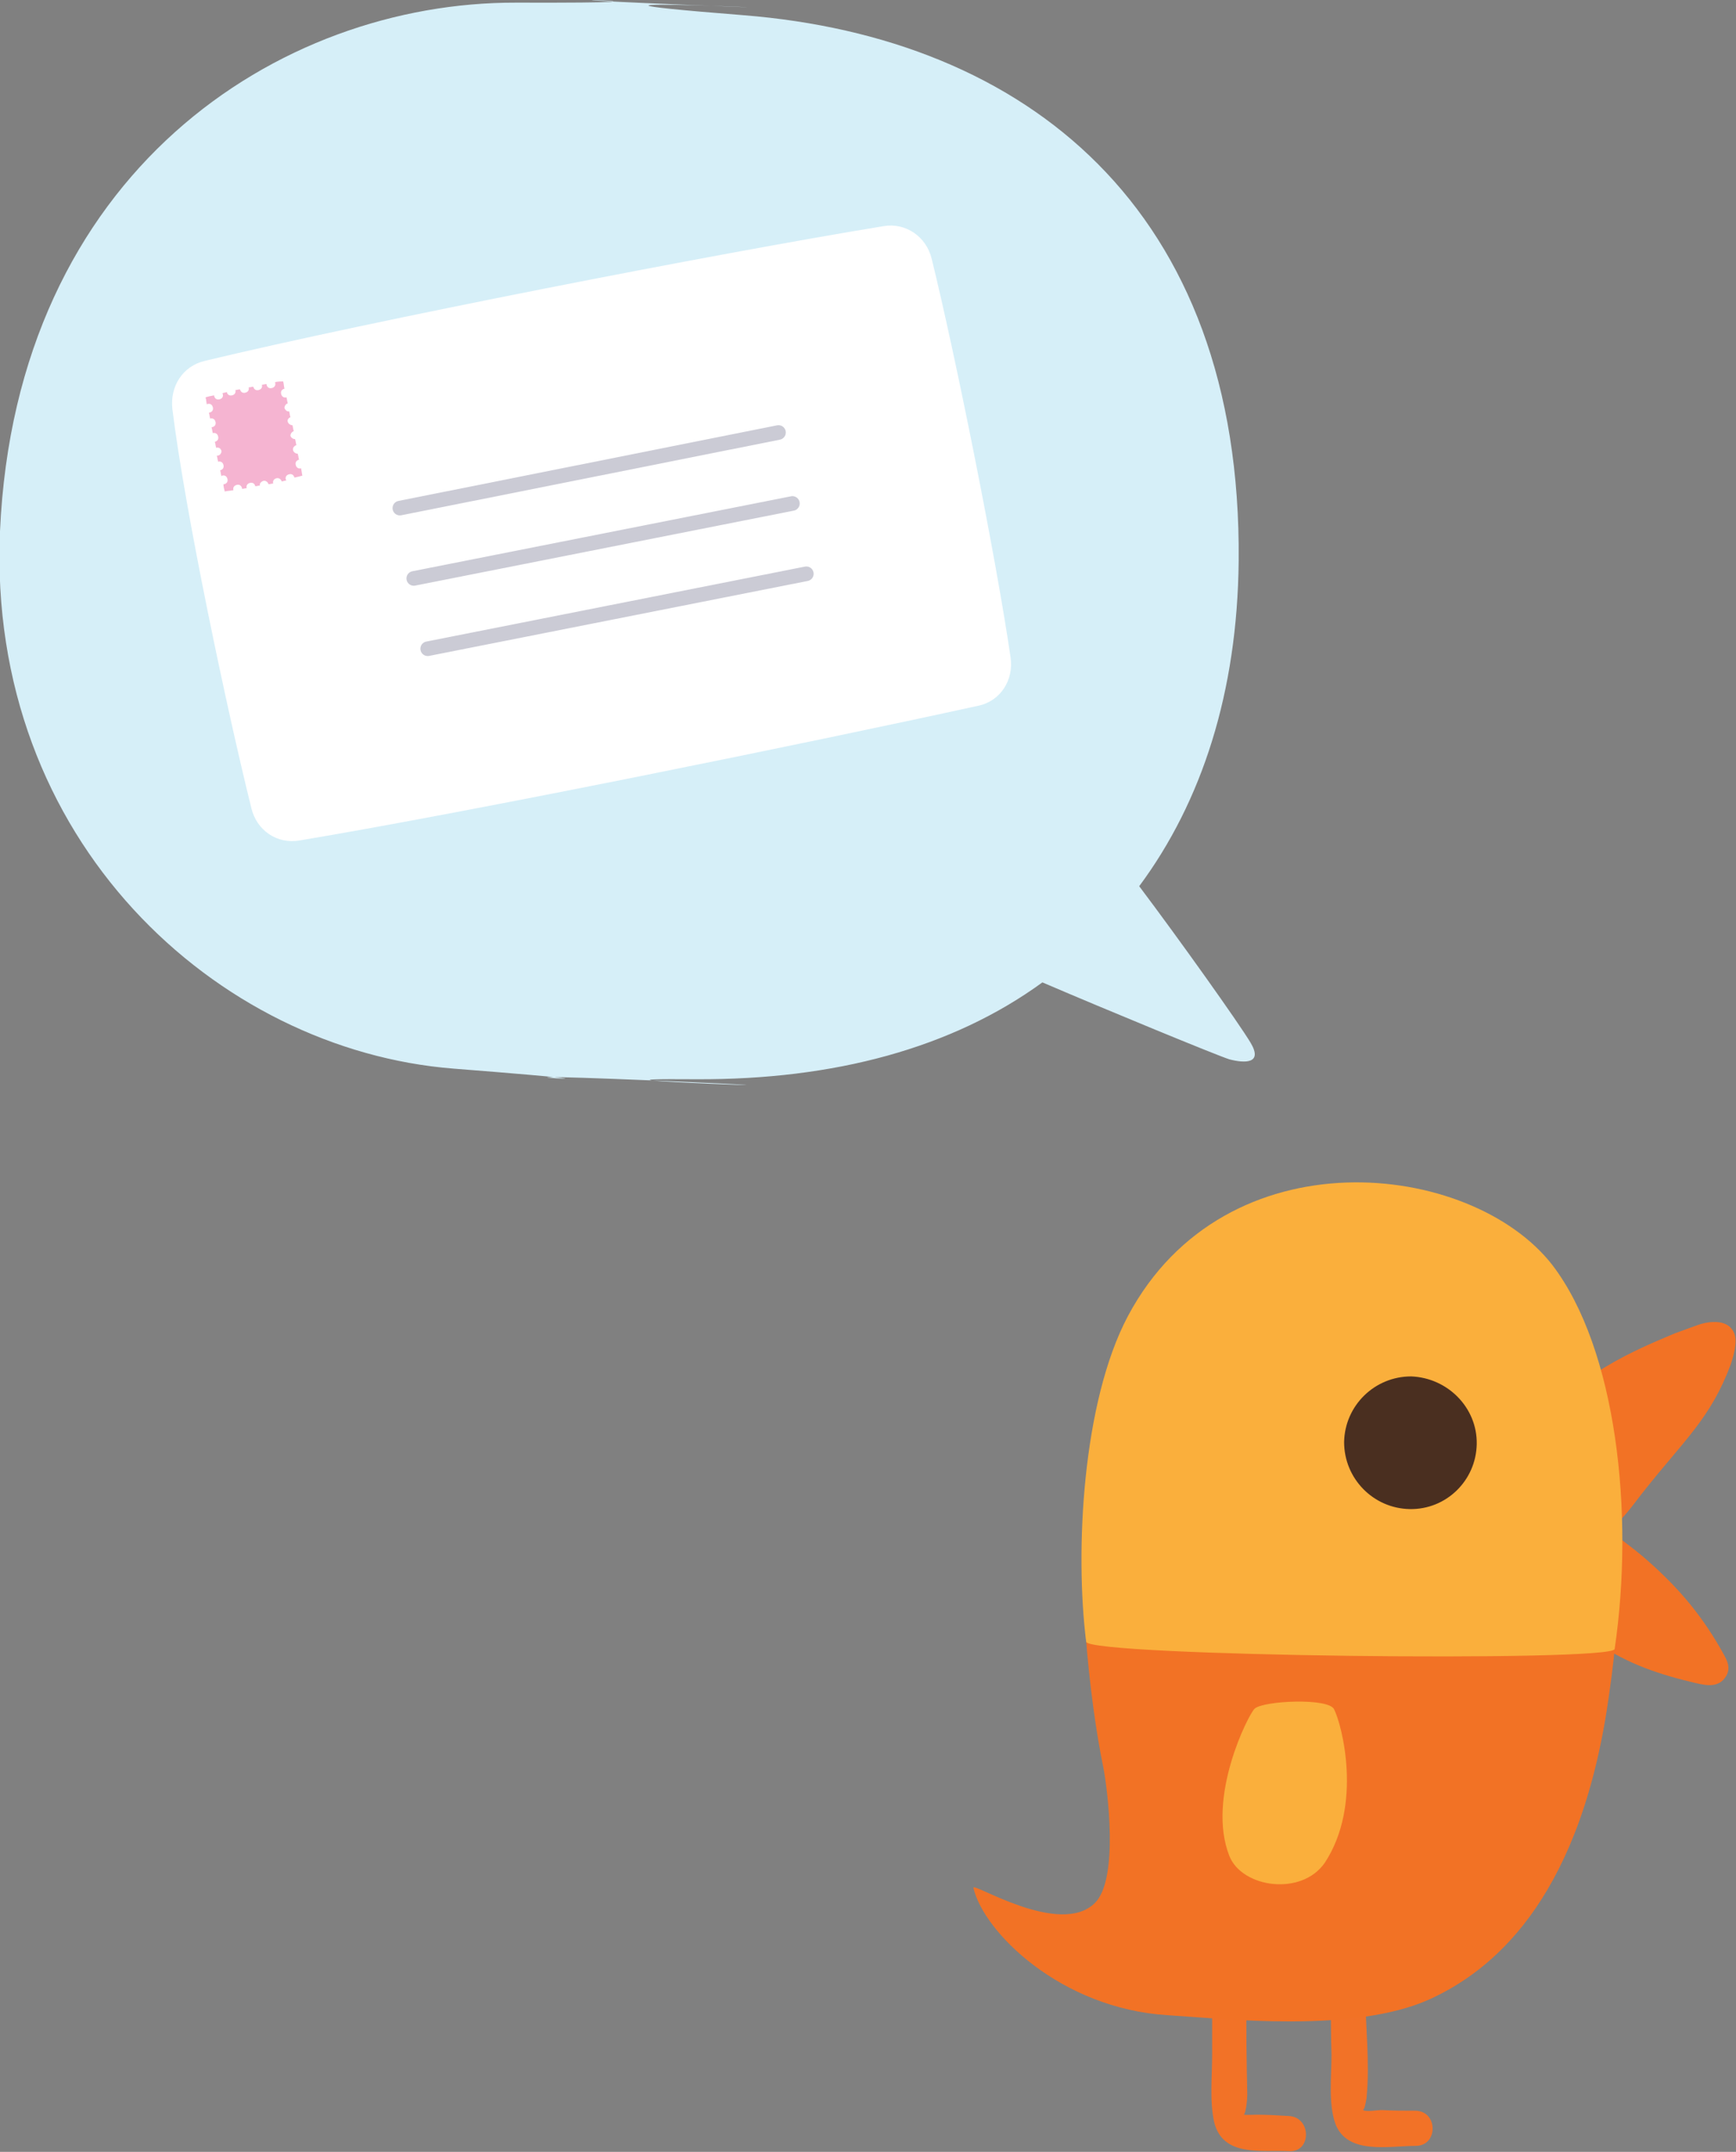 <?xml version="1.0" encoding="utf-8"?>
<!-- Generator: Adobe Illustrator 19.0.0, SVG Export Plug-In . SVG Version: 6.00 Build 0)  -->
<svg version="1.1" id="Layer_1" xmlns="http://www.w3.org/2000/svg" xmlns:xlink="http://www.w3.org/1999/xlink" x="0px" y="0px"
	 width="261.8px" height="324.4px" viewBox="0 0 261.8 324.4" style="enable-background:new 0 0 261.8 324.4;" xml:space="preserve"
	>
<rect x="0" y="0" width="261.8" height="324.4" fill="#808080" stroke="none"/>
<style type="text/css">
	.st0{fill:#D6EFF8;}
	.st1{fill:#FFFFFF;}
	.st2{fill:none;stroke:#CBCBD5;stroke-width:2.203;stroke-linecap:round;stroke-linejoin:round;stroke-miterlimit:10;}
	.st3{fill:#F5B4D1;}
	.st4{fill-rule:evenodd;clip-rule:evenodd;fill:#F27225;}
	.st5{fill:#F27227;}
	.st6{fill-rule:evenodd;clip-rule:evenodd;fill:#FAAF3C;}
	.st7{fill-rule:evenodd;clip-rule:evenodd;fill:#4A2F20;}
</style>
<g id="XMLID_50_">
	<g id="XMLID_34_">
		<path id="XMLID_41_" class="st0" d="M77.8,0.4c35.2,0.1-8.5-1.1,25,0.3c33.5,1.4-32.4-1.7,9.4,1.6c42.4,3.4,75.1,29,74.6,82.3
			c-0.2,19.7-5.5,36.2-15,49c6.1,8.1,15,20.6,16.8,23.6c1.9,3.2-0.9,3.1-3.2,2.5c-1.9-0.6-18.4-7.4-28.2-11.6
			c-13.6,9.9-31.4,14.7-52.2,14.6c-26.3-0.2,32.7,1.9-6.1,0.2c-38.8-1.6,9,1.3-30.5-1.8c-35.6-2.8-70.4-34.3-68.4-81
			C2.4,26,42,0.3,77.8,0.4z"/>
		<g id="Envelope_Front_3_">
			<path id="XMLID_23_" class="st1" d="M45.2,126.7c25.7-4.3,76.3-14.6,102.3-20.3c3.4-0.7,5.4-3.9,4.9-7.3
				c-2.2-15.1-8.3-45.5-11.9-60.1c-0.8-3.3-3.9-5.5-7.3-4.9c-25.6,4.2-76.9,14.2-102.3,20.3c-3.4,0.8-5.3,3.9-4.9,7.3
				c1.9,15.4,8.2,45.2,11.9,60.1C38.7,125.2,41.8,127.3,45.2,126.7z"/>
			<g id="XMLID_19_">
				<line id="XMLID_22_" class="st2" x1="117.4" y1="65.2" x2="60.3" y2="76.6"/>
				<line id="XMLID_21_" class="st2" x1="119.5" y1="75.9" x2="62.4" y2="87.2"/>
				<line id="XMLID_20_" class="st2" x1="121.6" y1="86.5" x2="64.5" y2="97.8"/>
			</g>
			<path id="XMLID_16_" class="st3" d="M33.4,68c-0.1-0.4-0.4-0.6-0.8-0.5c0,0,0,0,0,0c-0.1-0.3-0.1-0.6-0.2-0.9c0,0,0,0,0,0
				c0.4-0.1,0.6-0.4,0.5-0.8c-0.1-0.4-0.4-0.6-0.8-0.5c-0.1-0.3-0.1-0.6-0.2-0.9c0,0,0,0,0.1,0c0.4-0.1,0.6-0.4,0.5-0.8
				c-0.1-0.4-0.4-0.6-0.8-0.5c0,0,0,0,0,0c-0.1-0.3-0.1-0.6-0.2-0.9c0,0,0.1,0,0.1,0c0.4-0.1,0.6-0.4,0.5-0.8s-0.4-0.6-0.8-0.5
				c0,0-0.1,0-0.1,0.1c-0.1-0.4-0.1-0.8-0.2-1.1c0.3-0.1,0.7-0.2,1.3-0.3c0,0,0,0,0,0.1c0.1,0.4,0.4,0.6,0.8,0.5
				c0.4-0.1,0.6-0.4,0.5-0.8c0,0,0-0.1-0.1-0.1c0.2-0.1,0.5-0.1,0.7-0.2c0.1,0.4,0.4,0.6,0.8,0.5c0.4-0.1,0.6-0.4,0.5-0.8l0,0
				c0.2,0,0.4-0.1,0.7-0.1c0.1,0.4,0.4,0.6,0.8,0.5c0.4-0.1,0.6-0.4,0.5-0.8c0.2,0,0.5-0.1,0.7-0.1l0,0c0.1,0.4,0.4,0.6,0.8,0.5
				c0.4-0.1,0.6-0.4,0.5-0.8l0,0c0.2,0,0.5-0.1,0.7-0.1c0,0,0,0.1,0,0.1c0.1,0.4,0.4,0.6,0.8,0.5c0.4-0.1,0.6-0.4,0.5-0.8
				c0,0,0,0,0-0.1c0.5-0.1,0.9-0.1,1.2-0.1c0.1,0.3,0.1,0.7,0.2,1.1c-0.4,0.1-0.6,0.4-0.5,0.8c0.1,0.4,0.4,0.6,0.8,0.5c0,0,0,0,0,0
				c0.1,0.3,0.1,0.6,0.2,0.9c-0.3,0.1-0.5,0.4-0.5,0.7c0.1,0.3,0.4,0.6,0.7,0.5c0.1,0.3,0.1,0.6,0.2,0.9c-0.3,0.1-0.5,0.4-0.4,0.7
				c0.1,0.3,0.4,0.5,0.7,0.5c0.1,0.3,0.1,0.6,0.2,0.9c-0.3,0.1-0.5,0.4-0.5,0.7c0.1,0.3,0.4,0.5,0.7,0.5c0.1,0.3,0.1,0.6,0.2,0.9
				c-0.3,0.1-0.6,0.4-0.5,0.8c0.1,0.3,0.4,0.5,0.7,0.5c0.1,0.3,0.1,0.6,0.2,0.9c0,0,0,0,0,0c-0.4,0.1-0.6,0.4-0.5,0.8
				c0.1,0.4,0.4,0.6,0.8,0.5c0.1,0.4,0.1,0.7,0.2,1.1c-0.3,0.1-0.7,0.2-1.2,0.3c0,0,0,0,0,0c-0.1-0.4-0.4-0.6-0.8-0.5
				c-0.4,0.1-0.6,0.4-0.5,0.8c0,0,0,0,0.1,0.1c-0.2,0.1-0.5,0.1-0.7,0.2c-0.1-0.3-0.4-0.6-0.8-0.5c-0.4,0.1-0.6,0.4-0.5,0.8
				c-0.2,0-0.5,0.1-0.7,0.1c-0.1-0.3-0.4-0.6-0.8-0.5c-0.3,0.1-0.6,0.4-0.5,0.7c-0.2,0-0.5,0.1-0.7,0.1c-0.1-0.4-0.4-0.6-0.8-0.5
				c-0.4,0.1-0.6,0.4-0.5,0.8c-0.2,0-0.5,0.1-0.7,0.1c0,0,0-0.1,0-0.1c-0.1-0.4-0.4-0.6-0.8-0.5c-0.4,0.1-0.6,0.4-0.5,0.8
				c0,0,0,0,0,0c-0.5,0.1-1,0.1-1.3,0.2c-0.1-0.4-0.2-0.7-0.2-1.1c0,0,0.1,0,0.1,0c0.4-0.1,0.6-0.4,0.5-0.8
				c-0.1-0.4-0.4-0.6-0.8-0.5c0,0-0.1,0.1-0.1,0.1c-0.1-0.3-0.1-0.6-0.2-0.9c0,0,0,0,0,0c0.4-0.1,0.6-0.4,0.5-0.8
				c-0.1-0.4-0.4-0.6-0.8-0.5c0,0,0,0,0,0c-0.1-0.3-0.1-0.6-0.2-0.9C33.2,68.7,33.4,68.3,33.4,68z"/>
		</g>
	</g>
	<g id="orange_bird_2_1_">
		<path id="beak_open_3_" class="st4" d="M243.9,229.5c-1.4-3.5-1.1-8.5-1.6-11.8c-0.5-3.3-1.4-7.1-2-10.5c4.3-2.8,8-4.4,12.3-6.2
			c1.1-0.4,2.2-0.8,3.3-1.2c0.8-0.3,1.7-0.5,2.5-0.5c2.3-0.1,3.6,1.3,3.3,3.5c-0.1,1-0.4,2-0.7,2.9c-3,8.1-7.1,11.5-13.1,19.1
			C247.3,225.5,244.9,228.9,243.9,229.5z M255.6,253.7c1.7,0.4,3.6,0.8,4.7-1c0.9-1.5-0.1-2.8-0.8-4.1c-3.2-5.6-6.9-9.8-11.8-14
			c-1.3-1.1-3.1-2.4-4.7-3.7c-0.6,5.7-2.7,11.1-2.1,16.8C245.5,250.9,250.5,252.5,255.6,253.7z"/>
		<g id="leg_22_">
			<g id="XMLID_18_">
				<path id="XMLID_27_" class="st5" d="M182.8,300.8c0,3,0,6,0,9c0,3.2-0.4,6.9,0.3,10.1c1.3,5.3,7,4.2,11.3,4.4
					c3.4,0.2,3.4-5.1,0-5.3c-1.6-0.1-3.3-0.2-4.9-0.2c-0.3,0-2.1,0.1-2.3-0.1c0.7,1,0.9-2.5,0.9-2.9c-0.1-5-0.2-10-0.1-15.1
					C188.1,297.5,182.8,297.4,182.8,300.8L182.8,300.8z"/>
			</g>
		</g>
		<g id="leg_26_">
			<g id="XMLID_11_">
				<path id="XMLID_15_" class="st5" d="M200.7,300.2c0,3.2,0,6.4,0.1,9.6c0,3.2-0.5,7.4,0.6,10.4c1.8,4.7,8.1,3.3,12.1,3.3
					c3.4,0,3.4-5.2,0-5.3c-1.7,0-3.4,0-5.1-0.1c-0.7,0-2.3,0.3-2.9,0c-0.9-0.5,0.3,0.8,0.1-0.3c0.1,0.8,0.6-2,0.5-1.7
					c0.5-5.2-0.2-10.7-0.2-15.9C206,296.8,200.7,296.8,200.7,300.2L200.7,300.2z"/>
			</g>
		</g>
		<path id="body_4_" class="st4" d="M146.8,284.6c-0.3-1,13,7.5,18.3,2.3c3.7-3.6,1.9-17.3,1.3-20.4c-1.1-5.3-2.1-12.5-2.7-20.3
			c7.7-13.5,76.2-18.6,79.9,1.3c-0.3,3.6-0.8,7.1-1.3,10.4c-4.6,29-17.5,39.3-26.7,43.5c-11.5,5.2-31.3,2.9-39.5,2.4
			C159.9,302.8,148.3,291.2,146.8,284.6z"/>
		<path id="wing_down_4_" class="st6" d="M201.2,257.7c-0.8-1.8-10.8-1.3-12-0.1c-0.9,0.8-7.3,13.4-3.8,22.2
			c1.9,4.8,10.9,6.1,14.4,1C205.5,272.1,202.4,260.1,201.2,257.7z"/>
		<path id="head_6_" class="st6" d="M170.1,198.4c-6.9,13-8,35.5-6.3,49.1c0.3,2.2,79.4,3.1,79.7,1.1c3-20.4,0.3-45.2-9.4-57.9
			C221.8,174.9,184.8,170.8,170.1,198.4z"/>
		<path id="eye_17_" class="st7" d="M222.7,217.7c-0.1,5.5-4.6,9.9-10.1,9.8c-5.5-0.1-9.9-4.6-9.9-10.1c0.1-5.5,4.6-9.9,10.1-9.9
			C218.3,207.7,222.8,212.2,222.7,217.7z"/>
	</g>
</g>
</svg>